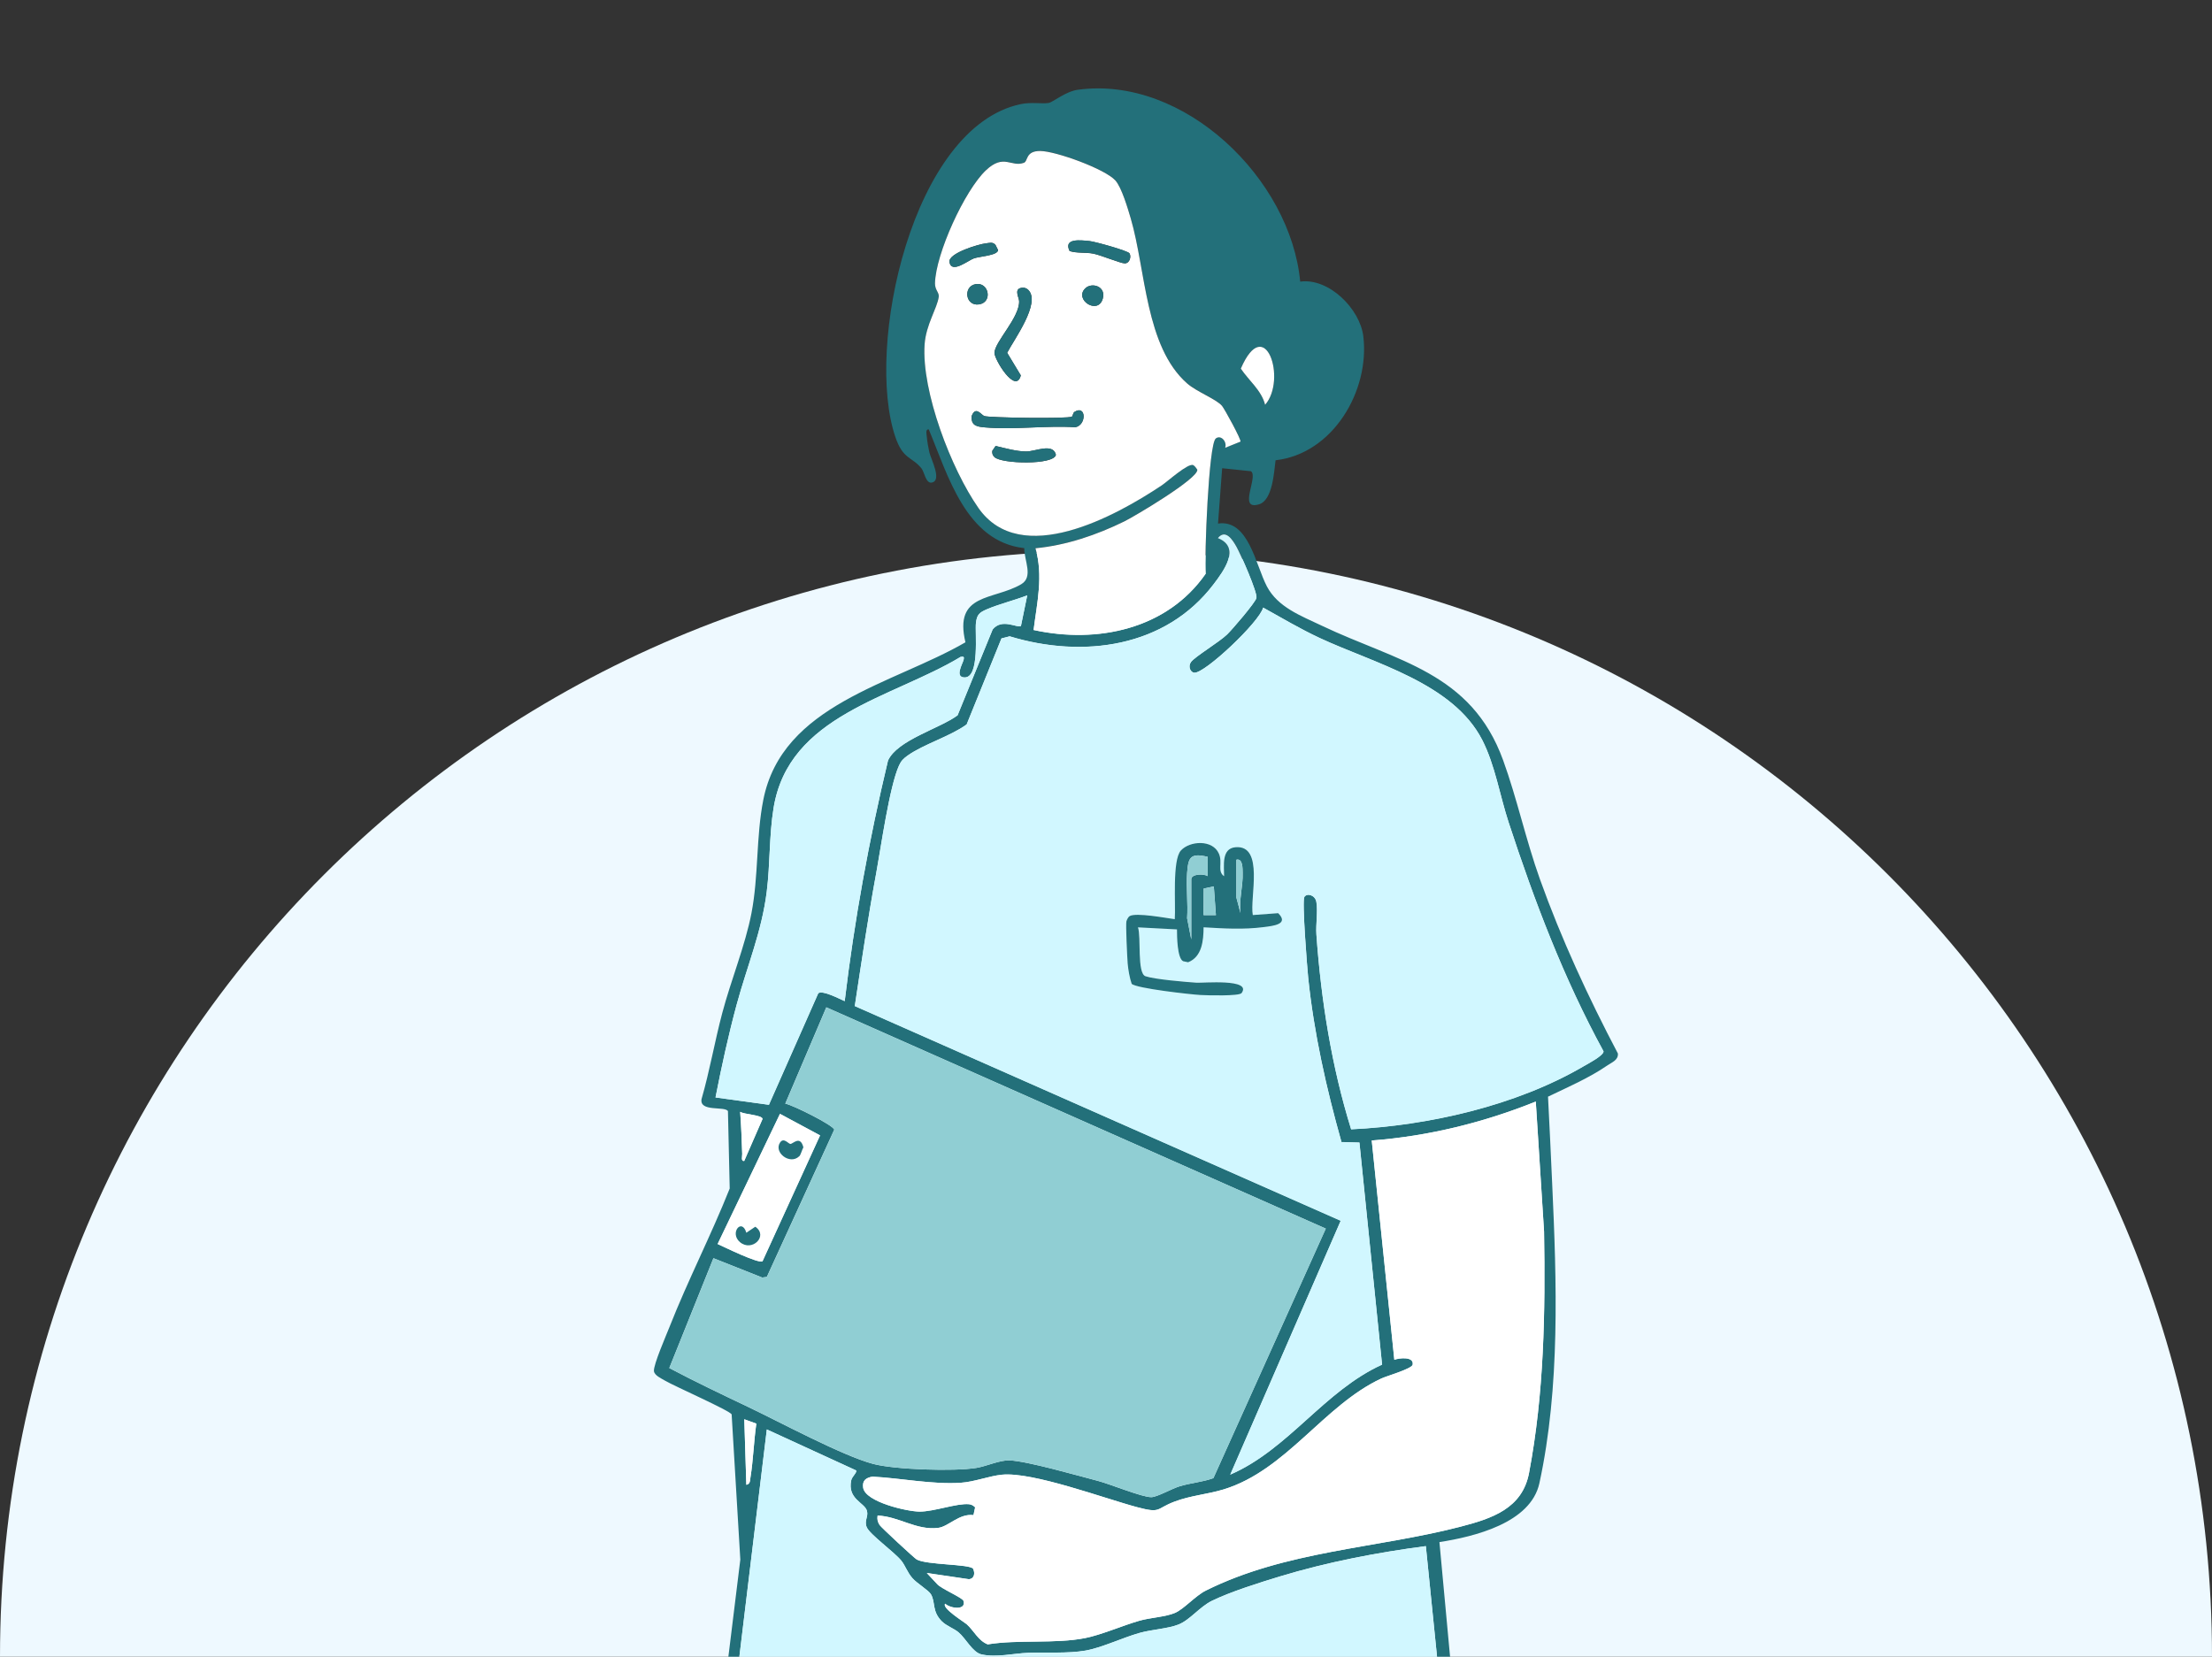 <?xml version="1.0" encoding="UTF-8"?>
<svg id="_レイヤー_2" data-name="レイヤー_2" xmlns="http://www.w3.org/2000/svg" xmlns:xlink="http://www.w3.org/1999/xlink" viewBox="0 0 400.5 300">
  <rect x="0" y="0" width="400.5" height="300" fill="#333333" stroke="none"/>
  <defs>
    <style>
      .cls-1 {
        fill: none;
      }

      .cls-2 {
        fill: #eef9ff;
      }

      .cls-3 {
        fill: #fff;
      }

      .cls-4 {
        fill: #d1f7ff;
      }

      .cls-5 {
        fill: #23707a;
      }

      .cls-6 {
        clip-path: url(#clippath);
      }

      .cls-7 {
        fill: #90ced3;
      }
    </style>
    <clipPath id="clippath">
      <rect class="cls-1" x=".25" width="400" height="300"/>
    </clipPath>
  </defs>
  <g id="_レイヤー_2-2" data-name="_レイヤー_2">
    <g id="_レイヤー_1-2">
      <g>
        <path class="cls-2" d="M0,300C0,189.4,89.65,99.75,200.25,99.75s200.25,89.65,200.25,200.25"/>
        <g class="cls-6">
          <g>
            <path class="cls-5" d="M140.88,339.76c-.21,0-.42.46-1.19.11-1.75-.8-.23-2.59-.11-4.01.25-2.87-.31-5.86.22-8.74l-11-2.08,5.24-42.62-1.57-26.29c-.22-.65-10.4-5.13-12.07-6.12-.66-.4-1.92-.94-2-1.73-.11-1.14,2.23-6.49,2.81-7.97,3.34-8.48,7.54-16.62,10.91-25.09l-.32-14.01c-.54-.96-5.19.2-4.78-2.18,1.48-5.13,2.38-10.42,3.75-15.59,1.57-5.93,4.15-12.2,5.29-18.09,1.3-6.72.82-13.83,2.14-20.5,3.42-17.34,23.5-20.93,36.6-28.54-2.15-9,5.06-7.56,10.09-10.51,2.27-1.33.53-4.31.56-6.54-10.55-1.17-13.82-13.21-17.29-21.5-.64-.09-.39.88-.36,1.29.06.8.29,2.09.47,2.88.28,1.2,2.37,5.12.41,5.46-1.06.18-1.33-1.94-1.83-2.56-1.77-2.19-3.32-1.56-4.73-5.67-5.55-16.24,3.01-56.15,22.68-60.3,1.94-.41,3.8-.02,5.04-.21.81-.12,3.04-2.09,5.35-2.4,19.25-2.59,38.49,16.17,40.22,34.75,5.22-.71,10.84,4.96,11.43,9.91,1.18,9.88-5.5,21.26-15.89,22.44-.28,2.16-.54,7.22-2.98,7.97-3.96,1.23-.04-5.06-1.49-5.99l-5.2-.54-.75,10.02c5.53-.81,6.78,7.43,8.85,11.38,1.99,3.78,6.16,5.32,9.95,7.12,13.62,6.48,27.03,8.39,32.82,24.35,2.51,6.91,4.13,14.47,6.66,21.54,3.89,10.86,8.76,21.38,14.12,31.57.11,1.19-1.07,1.59-1.9,2.16-3.34,2.29-7.11,3.91-10.75,5.66.28,5.3.52,10.59.76,15.89.81,17.6,1.46,36.71-2.32,54.1-1.57,7.23-11.83,9.69-18.1,10.67l3.7,39.89c.27,7.38-1.82,5.49-7.72,7.68-1,4.21-.11,8.69-.45,12.91-38.42-.21-76.86.28-115.28,0h0ZM224.6,79.97c.22-.29-2.9-5.97-3.34-6.49-1.05-1.25-4.58-2.54-6.32-4.07-7.59-6.67-7.48-20.57-10.21-29.88-.52-1.76-1.64-5.6-2.78-6.87-1.87-2.09-10.8-5.32-13.6-5.34-2.73-.02-2.18,1.86-2.97,2.14-2.33.84-3.6-1.71-6.84,1.33-3.88,3.64-9.14,15.19-9.25,20.49-.03,1.22.78,1.66.68,2.44-.28,2.09-2.31,5.03-2.56,8.61-.6,8.53,4.84,22.62,9.74,29.63,7.64,10.94,24.8,1.53,33.24-4.12,1.07-.71,4.77-4.07,5.66-3.63.27.14.55.54.73.81.28,1.56-11.3,8.43-13.2,9.37-5.01,2.47-10.51,4.35-16.1,4.87,1.44,5.01.29,9.82-.34,14.81,11.57,2.53,24.17-.14,31.15-10.18-.23-2.97.52-23.49,1.84-24.51.95-.73,2.09.63,1.69,1.69l2.78-1.12h0ZM229.06,73.3c3.98-4.54.01-16.73-4.4-6.55,1.45,2.17,3.74,3.93,4.4,6.55ZM228.7,110.04c-.69,2.61-10.57,11.93-12.46,11.77-.72-.06-1.18-1.17-.58-1.96.76-1,5.1-3.58,6.53-4.98.9-.87,5.1-5.74,5.3-6.6.23-.95-2.88-7.99-3.58-9.24-.71-1.28-2-3.34-3.4-1.61,4.24,1.68,1.05,5.96-.76,8.35-8.73,11.51-23.69,13.48-36.94,9.45l-1.48.38-6.31,15.58c-3.01,2.17-7.81,3.58-10.69,5.64-.75.54-1.16.93-1.55,1.79-1.74,3.82-3.28,14.89-4.15,19.6-1.47,7.95-2.64,15.96-3.86,23.96l87.98,38.88-20,45.97c10.55-4.58,16.98-15.14,27.49-19.92l-4.1-40.21-3.25-.09c-2.73-9.72-4.99-19.71-6.03-29.79-.19-1.89-1.14-13.9-.69-14.6.48-.75,1.94-.35,2.17.88.31,1.63-.12,4.11.01,5.92.85,11.9,2.75,23.9,6.29,35.28,14.02-.67,29.88-4.28,42.08-11.41.79-.46,3.62-1.93,3.62-2.7-7.2-13.18-12.52-27.22-17.19-41.48-1.58-4.82-2.46-10.37-4.77-14.9-5.3-10.35-19.64-13.91-29.42-18.47-3.53-1.64-6.86-3.63-10.25-5.51h0ZM185.99,107.81c-2.27.88-5.14,1.59-7.31,2.52-1.36.59-1.8.96-1.98,2.48-.2,1.71.73,9.85-2.03,9.86-1.88,0-.38-2.47-.2-3.19.14-.56,0-.62-.54-.53-12.39,7.47-31.13,10.49-33.87,27.38-.81,4.99-.61,10.1-1.23,15.1-.89,7.23-3.58,13.57-5.46,20.52-1.49,5.53-2.72,11.16-3.82,16.78l9.67,1.33,8.94-20.21c.83-.57,3.83,1.04,4.78,1.44,1.75-14.66,4.41-29.22,7.84-43.57,1.71-3.74,9.36-5.78,12.6-8.19l6.35-15.55c1.69-2.1,4.48-.19,5.12-.63l1.14-5.54h0ZM219.69,267.67l20.35-45.19-90.43-40.07-7.43,17.44c1.39.26,8.66,3.89,8.87,4.71l-12.21,26.67-.84.11-8.83-3.5-7.99,19.89c4.66,2.46,9.43,4.73,14.19,7,5.82,2.77,17.05,8.84,22.68,10.35,3.91,1.05,14.71,1.4,18.75.73,1.82-.3,4.21-1.43,5.98-1.36,3.24.13,12.33,2.76,15.99,3.71,2.22.58,8.04,2.98,9.69,2.95,1.04-.02,3.69-1.53,5.09-1.96,2.02-.62,4.15-.76,6.13-1.48h0ZM171.14,290.4c-.76.75,3.52,3.39,3.88,3.72,1.38,1.26,2.09,2.97,3.81,3.65,5.57-.91,12.18-.06,17.65-1.14,2.93-.58,6.76-2.27,9.85-3.15,1.95-.55,4.68-.68,6.39-1.4,1.66-.7,3.68-3.09,5.6-4.05,14.45-7.2,30.92-7.65,46-11.54,5.8-1.5,11.29-3.3,12.52-9.76,2.73-14.41,2.96-29.05,2.72-43.7l-1.5-23.55c-9.46,3.81-19.49,6.28-29.7,7.05l4.09,39.71c.84-.33,3.58-.65,3.32.88-.12.74-4.7,2.05-5.68,2.51-10.42,4.86-17.19,16.6-28.54,20.08-2.95.9-5.97,1.1-8.92,2.22-3.41,1.29-2.36,2.17-6.75,1-5.9-1.57-18.92-6.44-24.49-5.88-2.33.23-4.93,1.29-7.45,1.46-5.07.34-10.84-.84-15.96-1.11-1.18.18-1.9.7-1.7,2.01.4,2.59,8.01,4.32,10.22,4.32,2.62,0,6.71-1.53,8.92-1.34.45.04.82.24,1.13.57l-.3,1.41c-2.57-.34-4.52,2.09-6.4,2.31-3.98.48-7.09-2.08-10.96-2.23-.1.69,0,1.1.35,1.69.23.4,6.33,6.04,6.73,6.26,1.81,1.01,9.6.82,10.21,1.67.39.8.25,1.83-.77,1.9l-7.61-1.12,1.88,2.01c.66.8,4.59,2.47,4.76,3.03.56,1.78-2.38,1.4-3.31.52h0ZM134.75,210.23l3.32-7.61c-.07-.73-3.36-.81-4.05-1.29.19,2.54.28,5.06.37,7.61.02.45-.28,1.38.37,1.29h0ZM138.06,228.39l10.42-22.79-7.26-3.9-11.29,23.57c1.17.52,7.43,3.61,8.13,3.12h0ZM136.94,257.79l-2.18-.79.37,11.87c.72-.15.65-.74.74-1.3.52-3.22.6-6.57,1.07-9.79h0ZM170.53,293.6c-1.84-1.87-1.1-3.39-1.97-4.9-.43-.75-2.52-1.96-3.37-2.94-.95-1.09-1.27-2.26-2.02-3.18-1.32-1.6-5.7-4.73-6.24-6.03-.5-1.19.34-1.92.04-2.96-.42-1.51-3.6-2.12-2.84-5.57.15-.66,1.1-1.42.87-1.76l-16.16-7.42-7.8,64.57c18.48,2.6,36.92,5.88,55.51,7.79,24.02,2.47,50.82,1.04,73.61-7.68.85-.33,1.86-.55,2.26-1.48l-4.26-42.07c-8.89,1.17-17.84,2.89-26.42,5.49-3.65,1.11-8.94,2.77-12.3,4.41-2.25,1.1-3.99,3.49-6.09,4.31-1.92.75-4.83.89-7.03,1.51-3.08.87-6.88,2.7-9.79,3.2-3.18.55-7.11.28-10.36.4-2.66.1-5.78.89-8.46.29-1.62-.36-2.83-2.88-4.16-4-.82-.7-2.21-1.16-3.02-1.99h0ZM141.44,337.53h112.49l.37-10.02c-12.12,3.06-24.41,6.04-36.94,7.05-11.26.9-22.55-.31-33.74-1.53-13.8-1.51-27.55-3.79-41.27-5.79-.4.07-.49.48-.54.83-.41,2.71.13,6.58-.37,9.46h0Z"/>
            <path class="cls-4" d="M228.7,110.04c3.39,1.88,6.72,3.86,10.25,5.51,9.78,4.56,24.12,8.12,29.42,18.47,2.32,4.52,3.19,10.07,4.77,14.9,4.67,14.25,9.99,28.3,17.19,41.48,0,.77-2.83,2.24-3.62,2.7-12.2,7.14-28.06,10.74-42.08,11.41-3.54-11.38-5.44-23.38-6.29-35.28-.13-1.81.29-4.29-.01-5.92-.23-1.23-1.69-1.63-2.17-.88-.45.7.5,12.71.69,14.6,1.04,10.08,3.29,20.07,6.03,29.79l3.25.09,4.1,40.21c-10.5,4.78-16.93,15.34-27.49,19.92l20-45.97-87.98-38.88c1.22-8,2.39-16,3.86-23.96.87-4.71,2.41-15.78,4.15-19.6.39-.86.8-1.25,1.55-1.79,2.88-2.06,7.69-3.47,10.69-5.64l6.31-15.58,1.48-.38c13.25,4.03,28.21,2.06,36.94-9.45,1.81-2.38,5-6.66.76-8.35,1.4-1.73,2.69.33,3.4,1.61.7,1.25,3.81,8.29,3.58,9.24-.21.86-4.4,5.73-5.3,6.6-1.44,1.39-5.77,3.98-6.53,4.98-.61.79-.15,1.9.58,1.96,1.88.16,11.77-9.16,12.46-11.77h0ZM221.63,158.65c-1.27-.93-.2-2.4-.93-4.08-1.12-2.59-5.25-2.34-6.88-.57-1.59,1.74-.91,9.87-1.11,12.44-1.57-.21-7.01-1.24-8.17-.56-.26.15-.48.62-.58.92-.17.51.14,6.57.22,7.62.08,1.1.36,2.68.73,3.73.83.83,10.65,1.93,12.46,2.02,1.17.06,7.02.23,7.44-.35,1.93-2.66-7.03-1.79-8.18-1.88-2.03-.14-7.55-.6-9.22-1.17-1.56-.54-.76-7.14-1.36-8.85l7.06.37c0,1.24.04,5.22,1.11,5.76l.91.19c2.52-.99,2.78-3.91,2.8-6.33,3.72.21,7.19.44,10.91-.04,1.62-.21,4.65-.5,2.59-2.52l-4.59.34c-.59-3.03,2.15-12.76-3.16-12.28-2.55.23-2.03,3.36-2.04,5.23h0Z"/>
            <path class="cls-7" d="M219.69,267.67c-1.99.72-4.11.86-6.13,1.48-1.4.43-4.05,1.94-5.09,1.96-1.65.03-7.47-2.38-9.69-2.95-3.66-.95-12.75-3.58-15.99-3.71-1.77-.07-4.16,1.06-5.98,1.36-4.04.67-14.84.32-18.75-.73-5.63-1.52-16.86-7.59-22.68-10.35-4.76-2.26-9.53-4.54-14.19-7l7.99-19.89,8.83,3.5.84-.11,12.21-26.67c-.21-.82-7.48-4.45-8.87-4.71l7.43-17.44,90.43,40.07-20.35,45.19h0Z"/>
            <path class="cls-4" d="M170.53,293.6c.82.83,2.2,1.29,3.02,1.99,1.33,1.12,2.55,3.64,4.16,4,2.68.6,5.81-.19,8.46-.29,3.25-.12,7.18.15,10.36-.4,2.91-.51,6.71-2.33,9.79-3.2,2.2-.62,5.11-.76,7.03-1.51,2.1-.82,3.84-3.21,6.09-4.31,3.35-1.64,8.65-3.3,12.3-4.41,8.58-2.6,17.53-4.32,26.42-5.49l4.26,42.07c-.4.94-1.4,1.16-2.26,1.48-22.79,8.73-49.59,10.15-73.61,7.68-18.58-1.91-37.03-5.19-55.51-7.79l7.8-64.57,16.16,7.42c.24.34-.72,1.1-.87,1.76-.76,3.44,2.42,4.05,2.84,5.57.29,1.05-.54,1.77-.04,2.96.54,1.3,4.93,4.43,6.24,6.03.75.92,1.07,2.08,2.02,3.18.85.98,2.94,2.19,3.37,2.94.86,1.51.13,3.02,1.97,4.9h0Z"/>
            <path class="cls-3" d="M171.14,290.4c.93.88,3.86,1.26,3.31-.52-.18-.56-4.11-2.24-4.76-3.03l-1.88-2.01,7.61,1.12c1.01-.07,1.16-1.1.77-1.9-.61-.85-8.4-.66-10.21-1.67-.4-.23-6.5-5.86-6.73-6.26-.35-.59-.45-1-.35-1.69,3.88.15,6.98,2.71,10.96,2.23,1.88-.23,3.82-2.65,6.4-2.31l.3-1.41c-.31-.32-.68-.53-1.13-.57-2.21-.19-6.31,1.35-8.92,1.34-2.21,0-9.82-1.73-10.22-4.32-.2-1.3.52-1.82,1.7-2.01,5.12.27,10.88,1.45,15.96,1.11,2.52-.17,5.12-1.22,7.45-1.46,5.56-.56,18.59,4.31,24.49,5.88,4.39,1.17,3.34.29,6.75-1,2.95-1.12,5.97-1.32,8.92-2.22,11.36-3.48,18.13-15.23,28.54-20.08.98-.46,5.56-1.76,5.68-2.51.26-1.53-2.48-1.21-3.32-.88l-4.09-39.71c10.21-.77,20.24-3.24,29.7-7.05l1.5,23.55c.24,14.65.01,29.29-2.72,43.7-1.22,6.46-6.71,8.26-12.52,9.76-15.08,3.89-31.56,4.34-46,11.54-1.92.96-3.95,3.34-5.6,4.05-1.71.73-4.45.85-6.39,1.4-3.08.88-6.92,2.57-9.85,3.15-5.46,1.08-12.07.24-17.65,1.14-1.72-.68-2.43-2.39-3.81-3.65-.36-.33-4.65-2.97-3.88-3.72h0Z"/>
            <path class="cls-3" d="M224.6,79.97l-2.78,1.12c.4-1.06-.74-2.42-1.69-1.69-1.32,1.02-2.07,21.54-1.84,24.51-6.98,10.04-19.58,12.71-31.15,10.18.63-4.99,1.78-9.8.34-14.81,5.59-.53,11.09-2.41,16.1-4.87,1.9-.94,13.48-7.81,13.2-9.37-.18-.27-.46-.67-.73-.81-.89-.45-4.6,2.91-5.66,3.63-8.44,5.65-25.6,15.06-33.24,4.12-4.9-7.01-10.33-21.1-9.74-29.63.25-3.58,2.28-6.52,2.56-8.61.1-.78-.7-1.22-.68-2.44.11-5.3,5.37-16.85,9.25-20.49,3.24-3.04,4.51-.49,6.84-1.33.79-.28.24-2.16,2.97-2.14,2.8.02,11.73,3.25,13.6,5.34,1.14,1.27,2.26,5.11,2.78,6.87,2.73,9.31,2.62,23.21,10.21,29.88,1.74,1.53,5.27,2.83,6.32,4.07.44.52,3.56,6.2,3.34,6.49h0ZM204.5,45.88c-.28-.46-6.27-2.13-7.23-2.22-1.5-.14-4.79-.6-3.6,1.81,1.38.43,2.91.19,4.3.47,1.37.27,4.96,1.77,5.69,1.76.89-.02,1.2-1.23.85-1.8h0ZM178.49,44.07c-1.24.12-6.86,1.78-6.58,3.39.37,2.18,3.4-.33,4.44-.68s4.29-.51,4.36-1.49l-.47-.94c-.51-.6-1.12-.34-1.75-.28h0ZM176.62,51.46c-2.29.43-1.83,4.02.63,3.66,2.54-.37,1.8-4.12-.63-3.66ZM196.48,52.23c-2.04,2.03,2.3,4.87,3.18,1.87.66-2.25-2-3.05-3.18-1.87ZM184.73,52.17c-1.11.35-.22,1.73-.21,2.4.05,2.96-4.34,7.24-4.47,9.29-.08,1.16,3.87,7.67,4.77,4.12l-2.47-4.09c1.16-2.28,6.17-9.04,3.83-11.38-.4-.4-.93-.5-1.46-.33h0ZM194.08,75.44c-.68.42-15.11.21-15.88-.11-.58-.24-1.54-1.86-2.27,0-.14,1.78.96,1.93,2.43,2.06,5.2.46,11.07-.37,16.34-.03,2.08-.41,1.97-4.15-.18-2.76-.24.15-.27.72-.44.83h0ZM180.27,80.75l-.61.9c-.04.46.05.79.39,1.12,1.29,1.26,10.82,1.47,11.13-.42-.53-2.18-3.68-.6-5.37-.59-1.68,0-3.88-.6-5.54-1h0Z"/>
            <path class="cls-4" d="M185.99,107.81l-1.14,5.54c-.64.45-3.43-1.46-5.12.63l-6.35,15.55c-3.24,2.41-10.88,4.46-12.6,8.19-3.43,14.34-6.09,28.91-7.84,43.57-.95-.41-3.95-2.01-4.78-1.44l-8.94,20.21-9.67-1.33c1.1-5.62,2.33-11.25,3.82-16.78,1.88-6.95,4.57-13.29,5.46-20.52.62-5,.42-10.12,1.23-15.1,2.74-16.89,21.48-19.91,33.87-27.38.54-.09.67-.03.54.53-.18.72-1.68,3.2.2,3.19,2.76-.01,1.83-8.15,2.03-9.86.18-1.52.61-1.89,1.98-2.48,2.17-.93,5.04-1.65,7.31-2.52h0Z"/>
            <path class="cls-3" d="M138.06,228.39c-.7.49-6.96-2.59-8.13-3.12l11.29-23.57,7.26,3.9-10.42,22.79h0ZM144.68,209.4c.31-.3.51-1.21.77-1.64-.57-2.24-1.88-.62-2.35-.62-.35,0-1.21-1.25-1.87-.26-1.2,1.8,1.77,4.1,3.44,2.51h0ZM135.13,223.23c-.82-2.77-3.1.06-1.15,1.7,2.18,1.83,5.2-1.13,2.77-2.79l-1.62,1.09h0Z"/>
            <path class="cls-3" d="M229.06,73.3c-.66-2.62-2.95-4.38-4.4-6.55,4.41-10.19,8.38,2,4.4,6.55Z"/>
            <path class="cls-3" d="M134.75,210.23c-.65.09-.35-.85-.37-1.29-.09-2.55-.18-5.07-.37-7.61.69.49,3.98.56,4.05,1.29l-3.32,7.61h0Z"/>
            <path class="cls-3" d="M136.94,257.79c-.46,3.23-.55,6.57-1.07,9.79-.09.55-.02,1.14-.74,1.3l-.37-11.87,2.18.79Z"/>
            <path class="cls-5" d="M221.63,158.65c.01-1.86-.51-4.99,2.04-5.23,5.31-.49,2.57,9.24,3.16,12.28l4.59-.34c2.06,2.02-.96,2.31-2.59,2.52-3.72.48-7.19.26-10.91.04-.02,2.42-.28,5.34-2.8,6.33l-.91-.19c-1.07-.55-1.11-4.52-1.11-5.76l-7.06-.37c.6,1.71-.2,8.31,1.36,8.85,1.67.57,7.2,1.03,9.22,1.17,1.16.08,10.11-.78,8.18,1.88-.42.58-6.27.41-7.44.35-1.8-.1-11.62-1.2-12.46-2.02-.37-1.04-.64-2.63-.73-3.73-.08-1.05-.38-7.11-.22-7.62.1-.3.32-.76.58-.92,1.16-.68,6.59.35,8.17.56.2-2.58-.49-10.7,1.11-12.44,1.62-1.77,5.75-2.02,6.88.57.73,1.68-.35,3.15.93,4.08h0ZM215.69,170.16v-10.95c0-.96,2.25-1.04,2.97-.56v-3.49c-3.15-.75-3.52.1-3.72,2.93-.19,2.65.18,5.51,0,8.19l.76,3.88h0ZM223.86,155.68v6.87l.74,2.78c-.29-2.45.47-4.83.39-7.25-.02-.78.06-2.67-1.13-2.4ZM220.15,165.71l-.38-5.2-1.83.39-.02,4.81h2.23Z"/>
            <path class="cls-5" d="M194.08,75.44c.17-.11.21-.68.44-.83,2.15-1.39,2.26,2.35.18,2.76-5.27-.34-11.15.49-16.34.03-1.47-.13-2.57-.28-2.43-2.06.73-1.87,1.69-.25,2.27,0,.77.32,15.2.53,15.88.11h0Z"/>
            <path class="cls-5" d="M184.73,52.17c.53-.17,1.05-.07,1.46.33,2.34,2.34-2.67,9.1-3.83,11.38l2.47,4.09c-.9,3.56-4.84-2.96-4.77-4.12.13-2.04,4.52-6.32,4.47-9.29-.01-.67-.9-2.05.21-2.4h0Z"/>
            <path class="cls-5" d="M180.27,80.75c1.66.4,3.86,1.01,5.54,1,1.69,0,4.83-1.58,5.37.59-.31,1.89-9.84,1.68-11.13.42-.34-.33-.43-.66-.39-1.12l.61-.9h0Z"/>
            <path class="cls-5" d="M204.5,45.88c.35.58.04,1.79-.85,1.8-.72.01-4.32-1.48-5.69-1.76-1.38-.28-2.91-.04-4.3-.47-1.19-2.41,2.1-1.95,3.6-1.81.96.09,6.95,1.76,7.23,2.22h0Z"/>
            <path class="cls-5" d="M178.49,44.07c.63-.06,1.24-.33,1.75.28l.47.94c-.08.97-3.32,1.13-4.36,1.49s-4.07,2.86-4.44.68c-.27-1.6,5.35-3.26,6.58-3.39h0Z"/>
            <path class="cls-5" d="M176.62,51.46c2.42-.46,3.17,3.29.63,3.66-2.46.36-2.91-3.23-.63-3.66Z"/>
            <path class="cls-5" d="M196.48,52.23c1.19-1.18,3.84-.38,3.18,1.87-.88,3-5.23.17-3.18-1.87Z"/>
            <path class="cls-5" d="M144.68,209.4c-1.67,1.59-4.64-.72-3.44-2.51.66-.99,1.52.26,1.87.26.47,0,1.78-1.63,2.35.62-.26.43-.46,1.35-.77,1.64h0Z"/>
            <path class="cls-5" d="M135.13,223.23l1.62-1.09c2.43,1.66-.59,4.63-2.77,2.79-1.95-1.64.34-4.47,1.15-1.7h0Z"/>
            <path class="cls-7" d="M215.69,170.16l-.76-3.88c.18-2.68-.19-5.54,0-8.19.2-2.82.58-3.68,3.73-2.93v3.49c-.73-.48-2.98-.4-2.98.56v10.95h0Z"/>
            <polygon class="cls-7" points="220.15 165.71 217.92 165.71 217.94 160.9 219.77 160.51 220.15 165.71"/>
            <path class="cls-7" d="M223.86,155.68c1.19-.27,1.11,1.61,1.13,2.4.07,2.42-.68,4.8-.39,7.25l-.74-2.78v-6.87Z"/>
          </g>
        </g>
        <rect class="cls-1" x=".25" width="400" height="300"/>
      </g>
    </g>
  </g>
</svg>